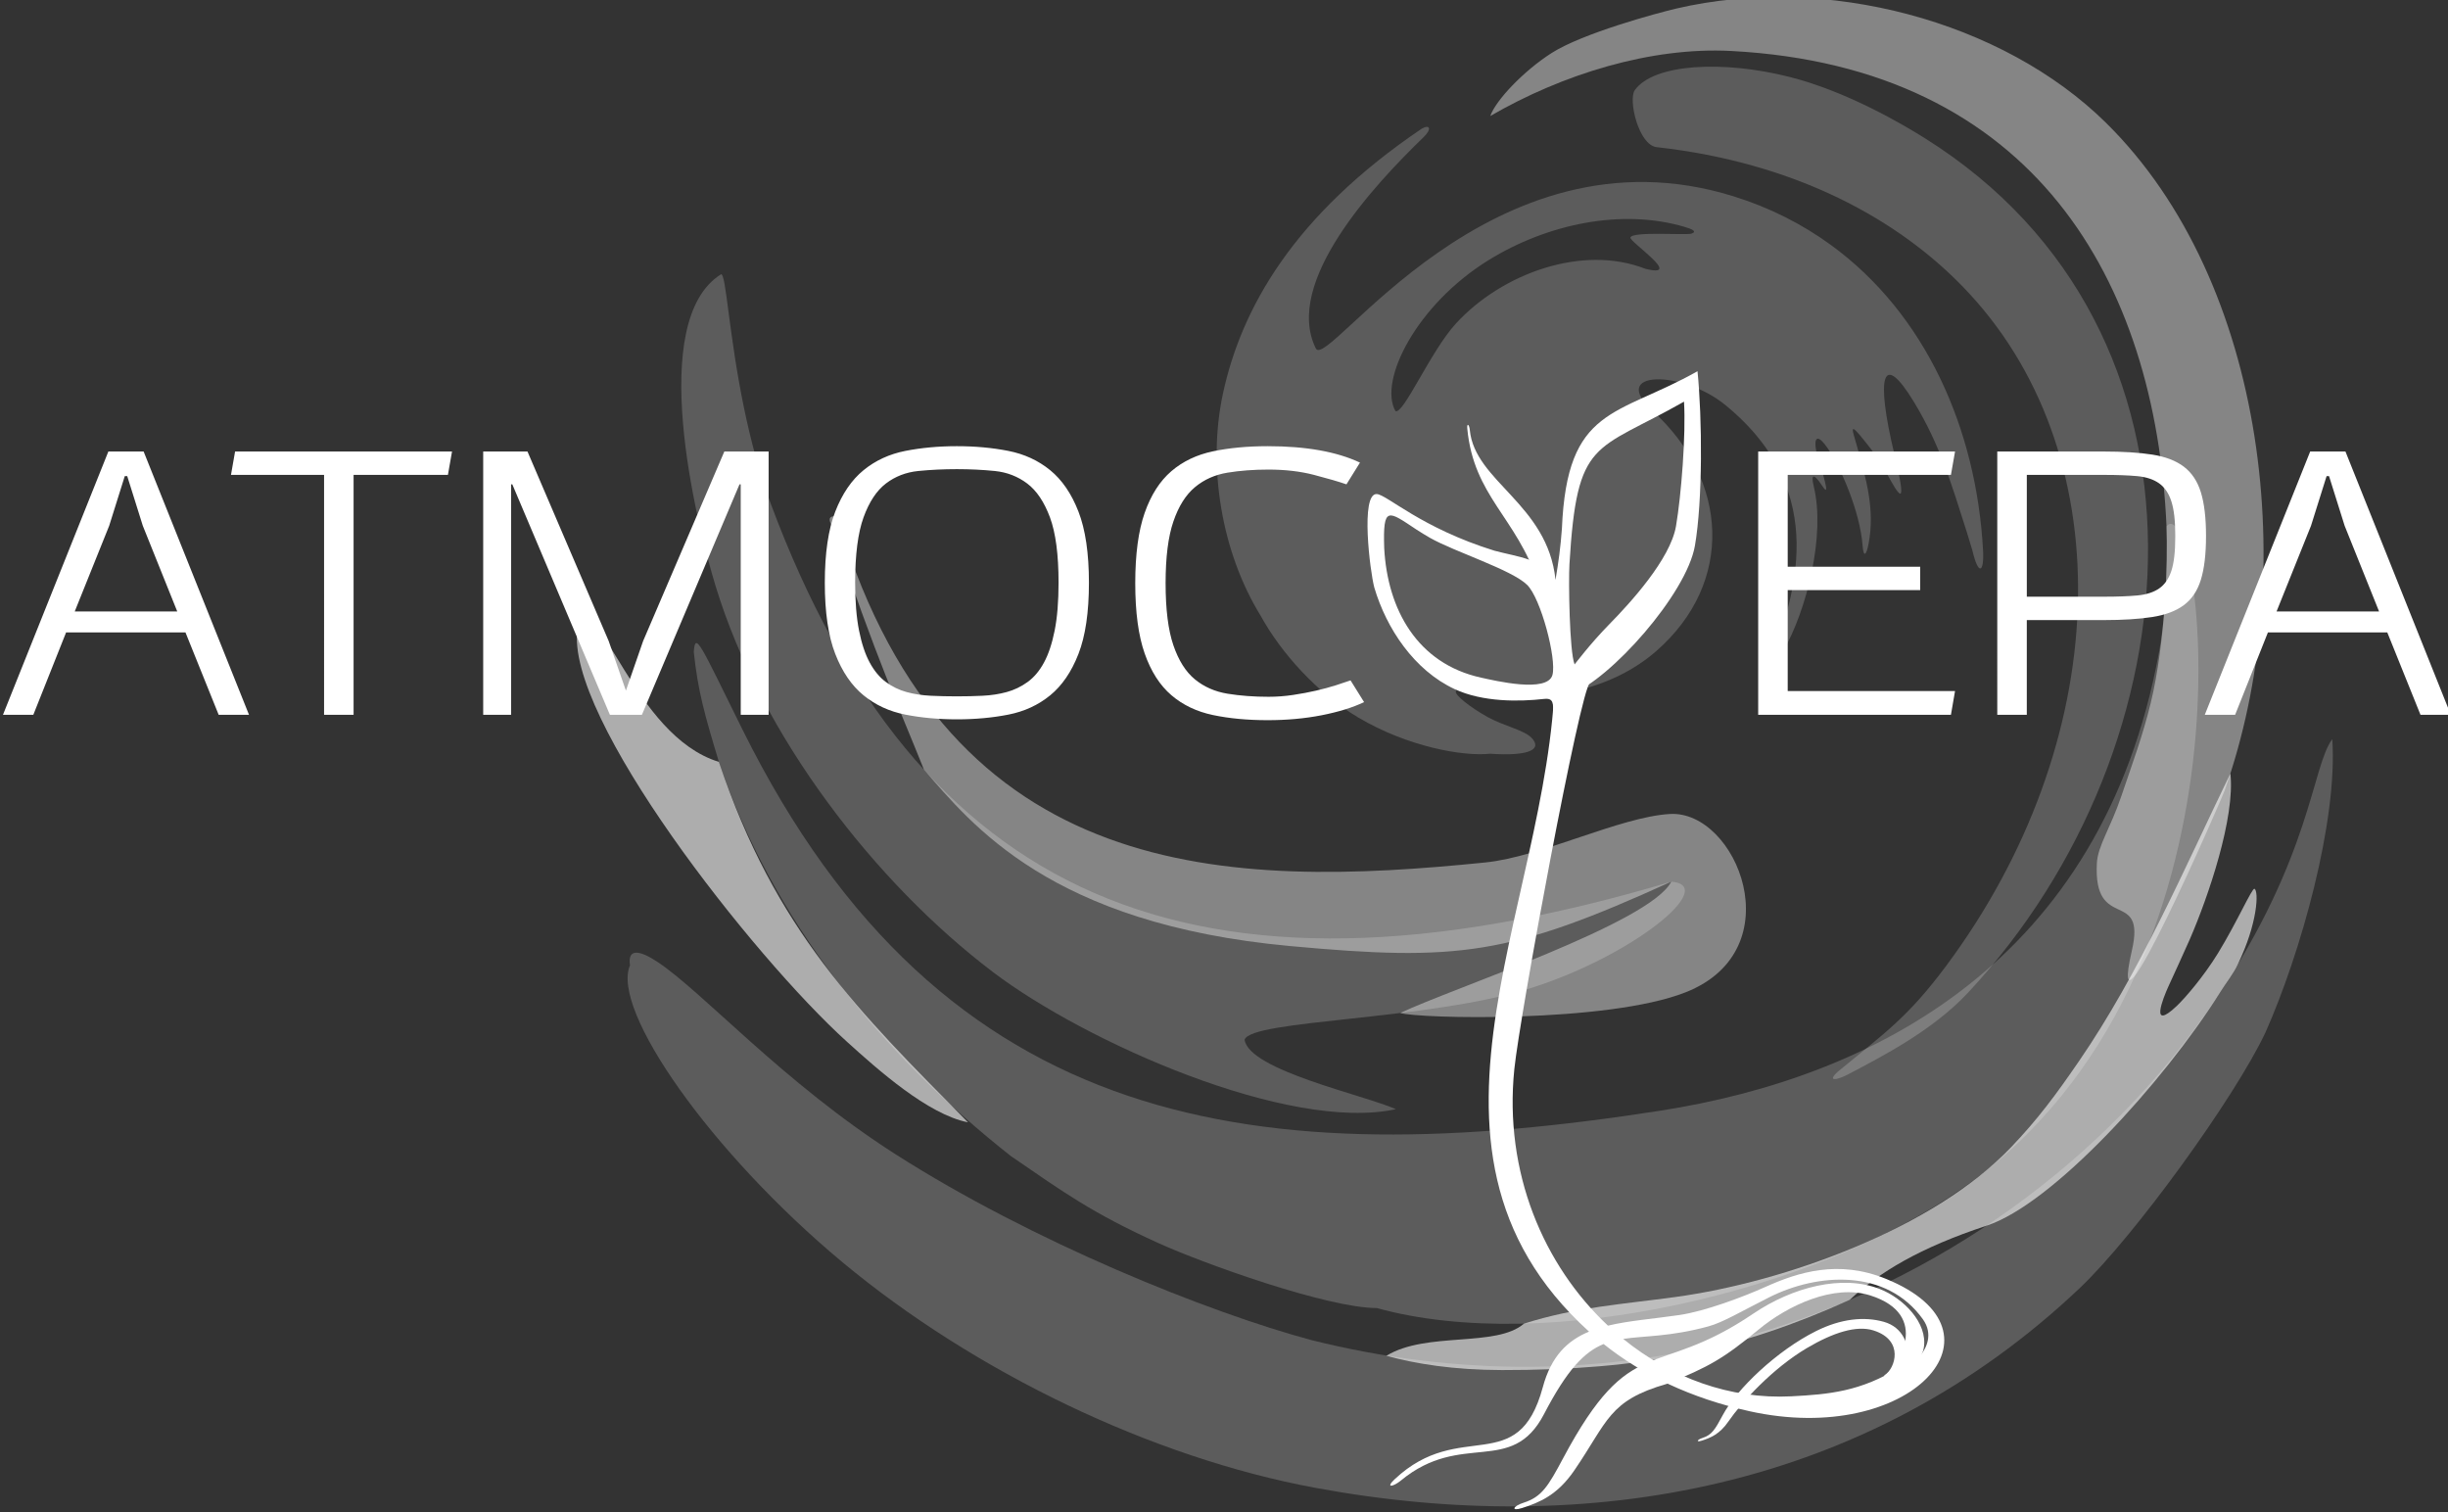 <?xml version="1.0" encoding="UTF-8"?> <!-- Generator: Adobe Illustrator 16.0.0, SVG Export Plug-In . SVG Version: 6.00 Build 0) --> <svg xmlns="http://www.w3.org/2000/svg" xmlns:xlink="http://www.w3.org/1999/xlink" id="Layer_1" x="0px" y="0px" width="858.781px" height="530.412px" viewBox="0 0 858.781 530.412" xml:space="preserve"><rect x="0" y="0" width="858.781" height="530.412" fill="#333333" stroke="none"/> <g id="cdr_x5F_layer1"> </g> <g id="cdr_x5F_layer3"> </g> <g id="cdr_x5F_layer4"> </g> <g id="cdr_x5F_layer5"> </g> <path opacity="0.4" fill="#FFFFFF" d="M324.141,270.007c-8.926-22.387-16.174-37.347-32.421-85.515 c-0.181-0.834-1.679-2.981,0.536-3.386c1.69-0.308,1.926,1.866,2.155,2.561c38.736,126.796,136.78,127.991,226.681,118.864 c19.625-1.994,47.043-15.946,64.707-17.003c23.42-1.396,43.403,47.604,5.551,62.546c-27.582,10.891-93.877,9.245-100.118,7.266 c17.829-8.543,87.683-31.514,95.065-46.073c-56.727,25.832-74.735,28.043-133.817,22.582 C368.446,324.091,341.017,289.285,324.141,270.007z"></path> <path opacity="0.6" fill="#FFFFFF" d="M486.354,475.581c14.114-8.605,38.547-2.825,48.271-11.28 c18.547-5.844,34.379-6.763,53.153-9.337c38.663-5.307,90.567-24.058,117.74-52.545c9.485-9.951,15.787-18.498,23.824-30.208 c21.34-31.085,36.715-67.079,53.093-100.884c1.738,15.352-7.724,43.238-14.305,58.322c-2.393,5.469-5.263,11.572-7.459,16.428 c-1.793,3.963-6.654,15.889,2.938,6.811c2.813-2.662,9.4-10.23,14.507-18.566c6.708-10.961,11.893-22.848,12.774-22.563 c1.524,0.796,1.184,12.021-5.867,26.544c-1.562,3.217-3.926,6.236-6.142,9.741c-20.16,31.94-58.798,74.271-81.945,81.895 c-23.551,7.76-37.767,16.389-48.018,26.014c-39.369,17.838-73.02,24.688-121.994,24.638 C509.814,480.565,496.48,478.39,486.354,475.581z"></path> <path opacity="0.4" fill="#FFFFFF" d="M607.333,17.883c-28.154-1.49-59.202,8.131-84.534,22.817 c1.935-5.542,11.677-15.796,21.469-22.072c10.905-6.987,37.126-14.068,43.755-15.619c52.556-12.275,114.537,4.364,150.743,40.032 c56.783,55.93,68.317,159.209,41.604,234.405c-0.938,2.644-41.924,96.978-32.494,56.021c5.098-22.143-13.568-6.18-12.277-30.669 c0.324-6.123,4.731-12.16,8.615-23.622c3.942-11.668,7.396-20.792,10.271-32.559c5.188-21.207,6.086-50.129,5.551-62.004 C756.16,98.596,713.677,23.516,607.333,17.883z"></path> <path opacity="0.2" fill="#FFFFFF" d="M582.41,389.616c74.77-11.649,154.888-52.104,174.923-160.497 c2.601-14.055,2.947-28.758,2.702-44.505c12.023-14.23,36.664,156.552-71.733,232.334c-51.739,36.172-145.724,58.371-205.284,41.901 c-17.42-0.031-60.938-15.642-76.905-22.91c-23.006-10.476-32.457-17.333-51.519-30.425c-45.563-35.91-83.783-82.858-102.402-138.265 c-4.976-16.444-7.358-24.797-8.81-38.544c0.518-7.567,2.369-2.461,17.097,27.238C331.049,398.263,442.595,411.403,582.41,389.616z"></path> <path opacity="0.2" fill="#FFFFFF" d="M586.3,309.267c16.686,1.336-13.064,25.832-49.145,37.295 c-36.169,11.492-98.321,11.055-100.543,18.174c1.642,10.736,41.882,19.354,53.082,24.344 c-37.659,8.156-109.042-23.579-141.354-48.094c-41.348-31.364-81.202-82.711-97.264-135.278 c-7.039-23.039-24.205-93.242,1.891-109.51c1.739-0.262,2.684,20.996,8.029,46.871c2.266,10.942,5.313,22.721,9.544,34.038 C321.385,313.146,416.532,360,586.3,309.267z"></path> <path opacity="0.2" fill="#FFFFFF" d="M460.13,470.099c50.899,12.734,103.896,12.734,153.896-1.664 c65.235-18.785,124.904-60.804,163.331-118.084c33.657-50.184,33.611-81.425,40.829-91.081 c1.96,28.945-11.146,75.262-23.412,102.833c-10.677,22.771-46.006,71.538-65.054,89.615 c-74.979,71.153-172.678,87.856-268.229,70.197c-57.344-10.595-119.603-40.587-166-79.193 c-45.971-38.257-81.248-88.438-74.486-104.093c-0.953-6.22,3.58-5.221,9.599-1.241c16.082,10.646,43.918,42.149,83.393,67.398 C362.075,435.541,424.035,460.435,460.13,470.099z"></path> <path opacity="0.6" fill="#FFFFFF" d="M252.189,267.253c19.932,59.313,48.906,87.495,87.407,126.443 c-14.1-2.76-31.754-18.563-42.568-28.354c-32.813-29.697-99.114-113.968-94.426-144.793 C210.523,206.111,221.931,258.035,252.189,267.253z"></path> <path opacity="0.2" fill="#FFFFFF" d="M571.964,83.352c0.364-2.307,19.659-0.779,21.417-1.399 c2.057-0.733,0.336-1.548-2.308-2.333c-22.054-6.568-48.245-1.118-68.896,11.653c-25.267,15.622-38.646,42.276-32.646,52.914 c2.734,1.488,12.268-20.91,21.17-30.644c16.177-17.682,44.493-27.909,66.57-19.232C590.845,97.623,571.716,84.905,571.964,83.352z M689.934,186.521c-5.405-16.959-9.366-30.394-18.385-45.324c-11.224-18.555-13.573-9.445-7.016,17.976 c4.779,19.982,1.955,15.38-3.252,5.783c-2.202-4.045-4.275-6.637-6.845-9.886c-6.18-7.83-4.601-4.313-3.056,1.206 c3.209,11.517,6.446,22.23,4.148,34.407c-0.8,4.262-1.79,4.928-2.104,0.779c-0.922-12.125-7.72-27.545-12.282-34.265 c-3.118-4.587-5.056-4.635-3.96,1.274c4.031,13.2,4.406,15.528,1.846,11.636c-2.369-3.602-3.938-4.353-2.768,0.427 c4.238,17.113-2.489,43.674-10.78,58.016c-1.829,3.161-2.583,5.019-3.388,4.766c-0.64-0.196-0.104-1.861,0.949-5.616 c4.666-16.658,20.502-54.337-17.753-85.609c-15.05-12.358-41.362-12.398-25.437,2.14c26.379,24.028,28.771,60.075,1.158,84.175 c-15.188,13.255-37.107,17.921-58.132,15.161c-7.212-0.941-11.063-4.012-12.148-1.072c-0.467,1.271,5.024,5.63,11.212,9.062 c5.604,3.106,12.646,4.489,15.313,7.229c3.804,3.903-0.279,6.569-14.501,5.604c-4.771,0.504-12.021-0.104-20.234-2.131 c-8.219-2.022-17.411-5.453-26.055-10.589c-14.425-8.555-27.024-22.606-34.208-35.665c-13.763-22.308-18.749-52.444-13.235-77.959 c6.464-29.929,24.832-62.584,69.756-92.932c2.785-1.57,3.671,0.052,0.604,3.019c-17.063,16.516-49.267,50.84-37.787,74.078 c4.105,8.319,61.094-79.984,146.558-53.35c12.714,3.958,24.043,9.736,33.986,16.953c33.426,24.257,51.252,64.781,53.537,107.322 c0.409,7.642-1.591,9.115-3.766-0.125L689.934,186.521z M509.46,241.671l-3.518-1.872L509.46,241.671z"></path> <path opacity="0.2" fill="#FFFFFF" d="M690.412,348.205c-12.475,13.349-30.063,22.321-42.188,28.717 c-3.521,1.854-7.639,2.78-3.438-1.053c16.706-13.765,24.524-19.056,37.896-36.999c58.246-78.155,62.188-177.286,8.302-235.751 c-24.529-26.612-61.916-46.157-109.797-51.494c-6.379-0.718-10.061-16.678-7.693-19.995c6.641-9.303,31.039-10.583,54.542-4.583 c20.196,5.158,39.696,16.714,47.261,21.457C782.844,115.95,771.364,261.571,690.412,348.205z"></path> <path fill="#E03536" d="M775.385,331.248l-1.872,3.517L775.385,331.248z"></path> <path fill="#F2C02B" d="M818.184,259.27l-0.287-6.241L818.184,259.27z"></path> <path fill="#231F20" d="M788.354,323.49l-1.975,3.716L788.354,323.49z"></path> <g> <path fill="#FFFFFF" d="M76.714,250.749H87.36l-36.972-92.366H38.013L1.038,250.749h10.647l11.508-28.919H65.06L76.714,250.749z M50.097,184.424l12.084,30.068H26.218l12.087-30.068l5.465-17.409h0.862L50.097,184.424z M113.689,250.749h10.354v-84.163h33.092 l1.438-8.203H82.469l-1.438,8.203h32.658V250.749z M259.857,250.749h9.783v-92.366h-15.537l-28.486,66.469l-6.042,17.405 l-6.044-17.405l-28.484-66.469H169.51v92.366h9.784v-80.852h0.434l34.237,80.852h11.222l34.239-80.852h0.434L259.857,250.749 L259.857,250.749z M335.675,164.571c4.604,0,9.04,0.219,13.309,0.646c4.271,0.436,8.057,1.897,11.37,4.39 c3.306,2.495,5.963,6.453,7.979,11.867c2.017,5.425,3.021,13.072,3.021,22.95c0,6.617-0.457,12.205-1.369,16.763 c-0.912,4.555-2.156,8.296-3.741,11.221c-1.582,2.925-3.499,5.201-5.754,6.831c-2.254,1.63-4.696,2.805-7.336,3.525 c-2.636,0.72-5.441,1.149-8.416,1.294c-2.974,0.146-5.996,0.214-9.064,0.214c-3.158,0-6.233-0.068-9.202-0.214 c-2.978-0.145-5.781-0.574-8.417-1.294c-2.643-0.721-5.064-1.896-7.269-3.525c-2.208-1.63-4.101-3.906-5.683-6.831 c-1.586-2.925-2.83-6.666-3.741-11.221c-0.909-4.558-1.367-10.146-1.367-16.763c0-9.878,0.983-17.525,2.949-22.95 c1.966-5.414,4.579-9.372,7.842-11.867c3.263-2.492,7.053-3.954,11.364-4.39C326.469,164.79,330.973,164.571,335.675,164.571z M289.351,204.424c0,10.355,1.22,18.678,3.665,24.959c2.442,6.285,5.757,11.127,9.929,14.53c4.172,3.408,9.063,5.658,14.675,6.765 c5.61,1.104,11.629,1.653,18.056,1.653c6.43,0,12.442-0.549,18.057-1.653c5.61-1.104,10.502-3.354,14.675-6.765 c4.17-3.403,7.481-8.245,9.925-14.53c2.444-6.281,3.673-14.604,3.673-24.959c0-10.358-1.229-18.68-3.673-24.962 c-2.44-6.282-5.754-11.124-9.925-14.529c-4.172-3.405-9.063-5.659-14.675-6.763s-11.627-1.656-18.057-1.656 c-6.427,0-12.442,0.553-18.056,1.656c-5.609,1.104-10.502,3.357-14.675,6.763c-4.172,3.405-7.483,8.247-9.929,14.529 C290.571,185.744,289.351,194.065,289.351,204.424z M478.534,246.288l-4.749-7.622c-1.343,0.476-3.063,1.053-5.178,1.725 c-2.108,0.668-4.409,1.292-6.907,1.866c-2.492,0.575-5.176,1.081-8.055,1.514c-2.876,0.433-5.752,0.648-8.632,0.648 c-5.178,0-9.978-0.361-14.386-1.081c-4.414-0.72-8.229-2.398-11.444-5.035c-3.208-2.635-5.729-6.618-7.545-11.938 c-1.827-5.325-2.735-12.592-2.735-21.798c0-9.109,0.909-16.328,2.735-21.65c1.815-5.326,4.337-9.329,7.545-12.012 c3.216-2.688,7.03-4.387,11.444-5.106c4.408-0.72,9.208-1.081,14.386-1.081c5.847,0,11.173,0.623,15.967,1.869 c4.796,1.248,8.586,2.353,11.368,3.312l4.745-7.628c-8.15-3.832-18.941-5.756-32.37-5.756c-7.096,0-13.498,0.604-19.205,1.799 c-5.708,1.2-10.576,3.527-14.605,6.979c-4.022,3.457-7.144,8.321-9.349,14.604c-2.205,6.278-3.31,14.51-3.31,24.672 c0,10.165,1.104,18.396,3.31,24.672c2.205,6.287,5.323,11.152,9.349,14.604c4.029,3.456,8.896,5.778,14.605,6.979 c5.707,1.2,12.109,1.798,19.205,1.798c6.714,0,13.021-0.574,18.919-1.724C469.541,249.739,474.508,248.206,478.534,246.288z M616.789,250.749h67.617l1.438-8.347h-58.698v-35.39h46.47v-8.202h-46.47v-32.225h57.261l1.438-8.203H616.79L616.789,250.749 L616.789,250.749z M700.663,250.749h10.358v-33.235h26.902c6.812,0,12.519-0.358,17.12-1.078c4.604-0.717,8.298-2.105,11.074-4.171 c2.782-2.063,4.773-5.035,5.972-8.916c1.197-3.887,1.801-8.99,1.801-15.326c0-6.33-0.604-11.437-1.801-15.323 c-1.195-3.881-3.188-6.879-5.972-8.99c-2.776-2.108-6.473-3.524-11.074-4.244c-4.604-0.721-10.312-1.082-17.12-1.082H700.66 L700.663,250.749L700.663,250.749z M763.099,187.593v0.862c0,5.084-0.455,9.019-1.365,11.795c-0.911,2.78-2.351,4.846-4.313,6.188 c-1.972,1.343-4.532,2.156-7.698,2.443c-3.164,0.288-7.002,0.43-11.506,0.43h-27.192v-42.726h27.192 c4.504,0,8.342,0.145,11.506,0.429c3.166,0.294,5.729,1.13,7.698,2.521c1.966,1.388,3.402,3.496,4.313,6.33 C762.644,178.693,763.099,182.608,763.099,187.593z M849.135,250.749h10.646l-36.974-92.366h-12.373l-36.979,92.366h10.646 l11.511-28.919h41.867L849.135,250.749z M822.52,184.424l12.082,30.068h-35.966l12.085-30.068l5.469-17.409h0.861L822.52,184.424z"></path> <g> <path fill="#FFFFFF" d="M673.769,475.359c-1.98,0.97-4.467,2.424-7.426,4.276c-13.502,8.461-24.688,9.49-37.958,10.168 c-21.477,1.101-42.169-6.529-58.945-20.138c7.428-1.126,16.486-0.733,29.878-4.396c5.104-1.393,11.146-5.063,21.314-10.187 c17.09-8.612,41.145-10.137,53.913,7.655C678.389,468.099,675.624,473.12,673.769,475.359z M564.094,465.015 c-22.587-21.149-36.553-53.783-32.852-89.992c1.932-18.877,23.17-133.539,26.556-135.56l-12.248-10.601 c1.798,83.358-60.698,172.368,11.904,238.248c-7.6,3.13-13.284,8.621-16.212,19.454c-8.701,32.217-29.002,10.715-51.98,32.328 c-3.363,3.164-0.563,2.717,2.216,0.43c21.298-17.57,38.8-1.423,50.175-23.272c8.116-15.59,14.128-21.82,20.91-24.589 c13.594,10.848,30.627,19.007,51.182,23.57c56.309,12.493,93.504-27.875,47.856-46.438c-16.695-6.788-30.743-2.354-42.337,2.867 c-7.604,3.42-21.13,8.524-30.188,9.838C579.885,462.637,571.385,463.263,564.094,465.015z"></path> <path fill="#FFFFFF" d="M534.469,527.133c6.398-2.043,8.626-5.747,13.897-15.634c23.986-44.925,31.979-27.184,66.689-50.684 c13.772-9.325,31.228-13.832,44.385-8.657c8.257,3.246,16.889,11.878,15.446,20.609c-1.607,9.698-19.275,13.597-15.275,11.09 c6.731-4.222,17.909-22.675-3.524-29.448c-12.788-4.046-28.849,3.456-39.134,11.96c-12.48,10.327-17.57,13.118-32.143,19.042 c-20.558,5.896-20.688,13.093-32.55,30.41c-5.963,8.705-12.244,11.229-18.29,13.166 C529.954,530.273,530.682,528.342,534.469,527.133z"></path> <path fill="#FFFFFF" d="M597.238,504.407c3.275-1.045,4.413-2.942,7.116-8.001c4.867-9.115,18.967-22.617,32.731-29.485 c8.697-4.339,16.854-5.194,23.771-3.252c6.936,1.949,8.99,8.447,8.251,12.914c-0.822,4.964-9.864,6.959-7.813,5.676 c3.439-2.16,6.907-12.101-4.063-15.565c-5.921-1.869-14.111,0.714-23.383,6.199c-12.069,7.146-22.957,19.09-27.5,25.729 c-3.053,4.455-6.271,5.747-9.363,6.737C594.928,506.017,595.302,505.027,597.238,504.407z"></path> <path fill="#FFFFFF" d="M550.575,197.923c-0.348,5.807-0.023,30.636,1.81,35.142c0.033,0.003,5.459-7.252,12.196-14.108 c7.258-7.38,21.395-22.794,23.378-34.413c1.843-10.748,3.513-32.111,2.808-43.65C559.235,158.813,553.243,153.339,550.575,197.923 z M524.236,193.169c8.23,2.23,16.771,2.703,21.451,10.18c1.078-6.282,1.775-11.488,2.244-17.881 c1.784-43.082,19.204-39.264,47.571-55.25c1.673,16.681,1.83,45.238-0.896,61.147c-2.911,17.021-29.802,47.085-43.529,52.121 c-0.438,0.159-6.449,8.017-6.281,6.082c0.358-4.08-0.873-4.646-3.118-4.393c-8.629,0.976-21.46,1.178-31.415-3.465 c-14.082-6.575-23.878-21.145-28.15-35.643c-1.497-5.61-4.917-33.024,0.851-32.763C486.497,173.465,498.537,185.2,524.236,193.169 z M496.983,185.813c-10.021-6.641-11.878-8.618-11.389,6.463c1.133,21.509,11.634,40.545,34.023,45.436 c4.803,1.05,23.278,5.479,24.999-0.962c1.506-5.639-4.057-26.846-8.879-31.58c-5.471-5.368-25.389-11.564-34.105-16.518 C500.022,187.735,498.546,186.808,496.983,185.813z"></path> <path fill="#FFFFFF" d="M515.621,150.838c1.741,18.16,27.235,25.873,30.066,52.511l3.158,29.71l-2.188-4.185 c-2.87-5.497-3.716-14.382-7.113-24.604c-7.612-22.891-22.521-30.151-24.802-53.882 C514.54,148.241,515.427,148.818,515.621,150.838z"></path> </g> </g> </svg> 